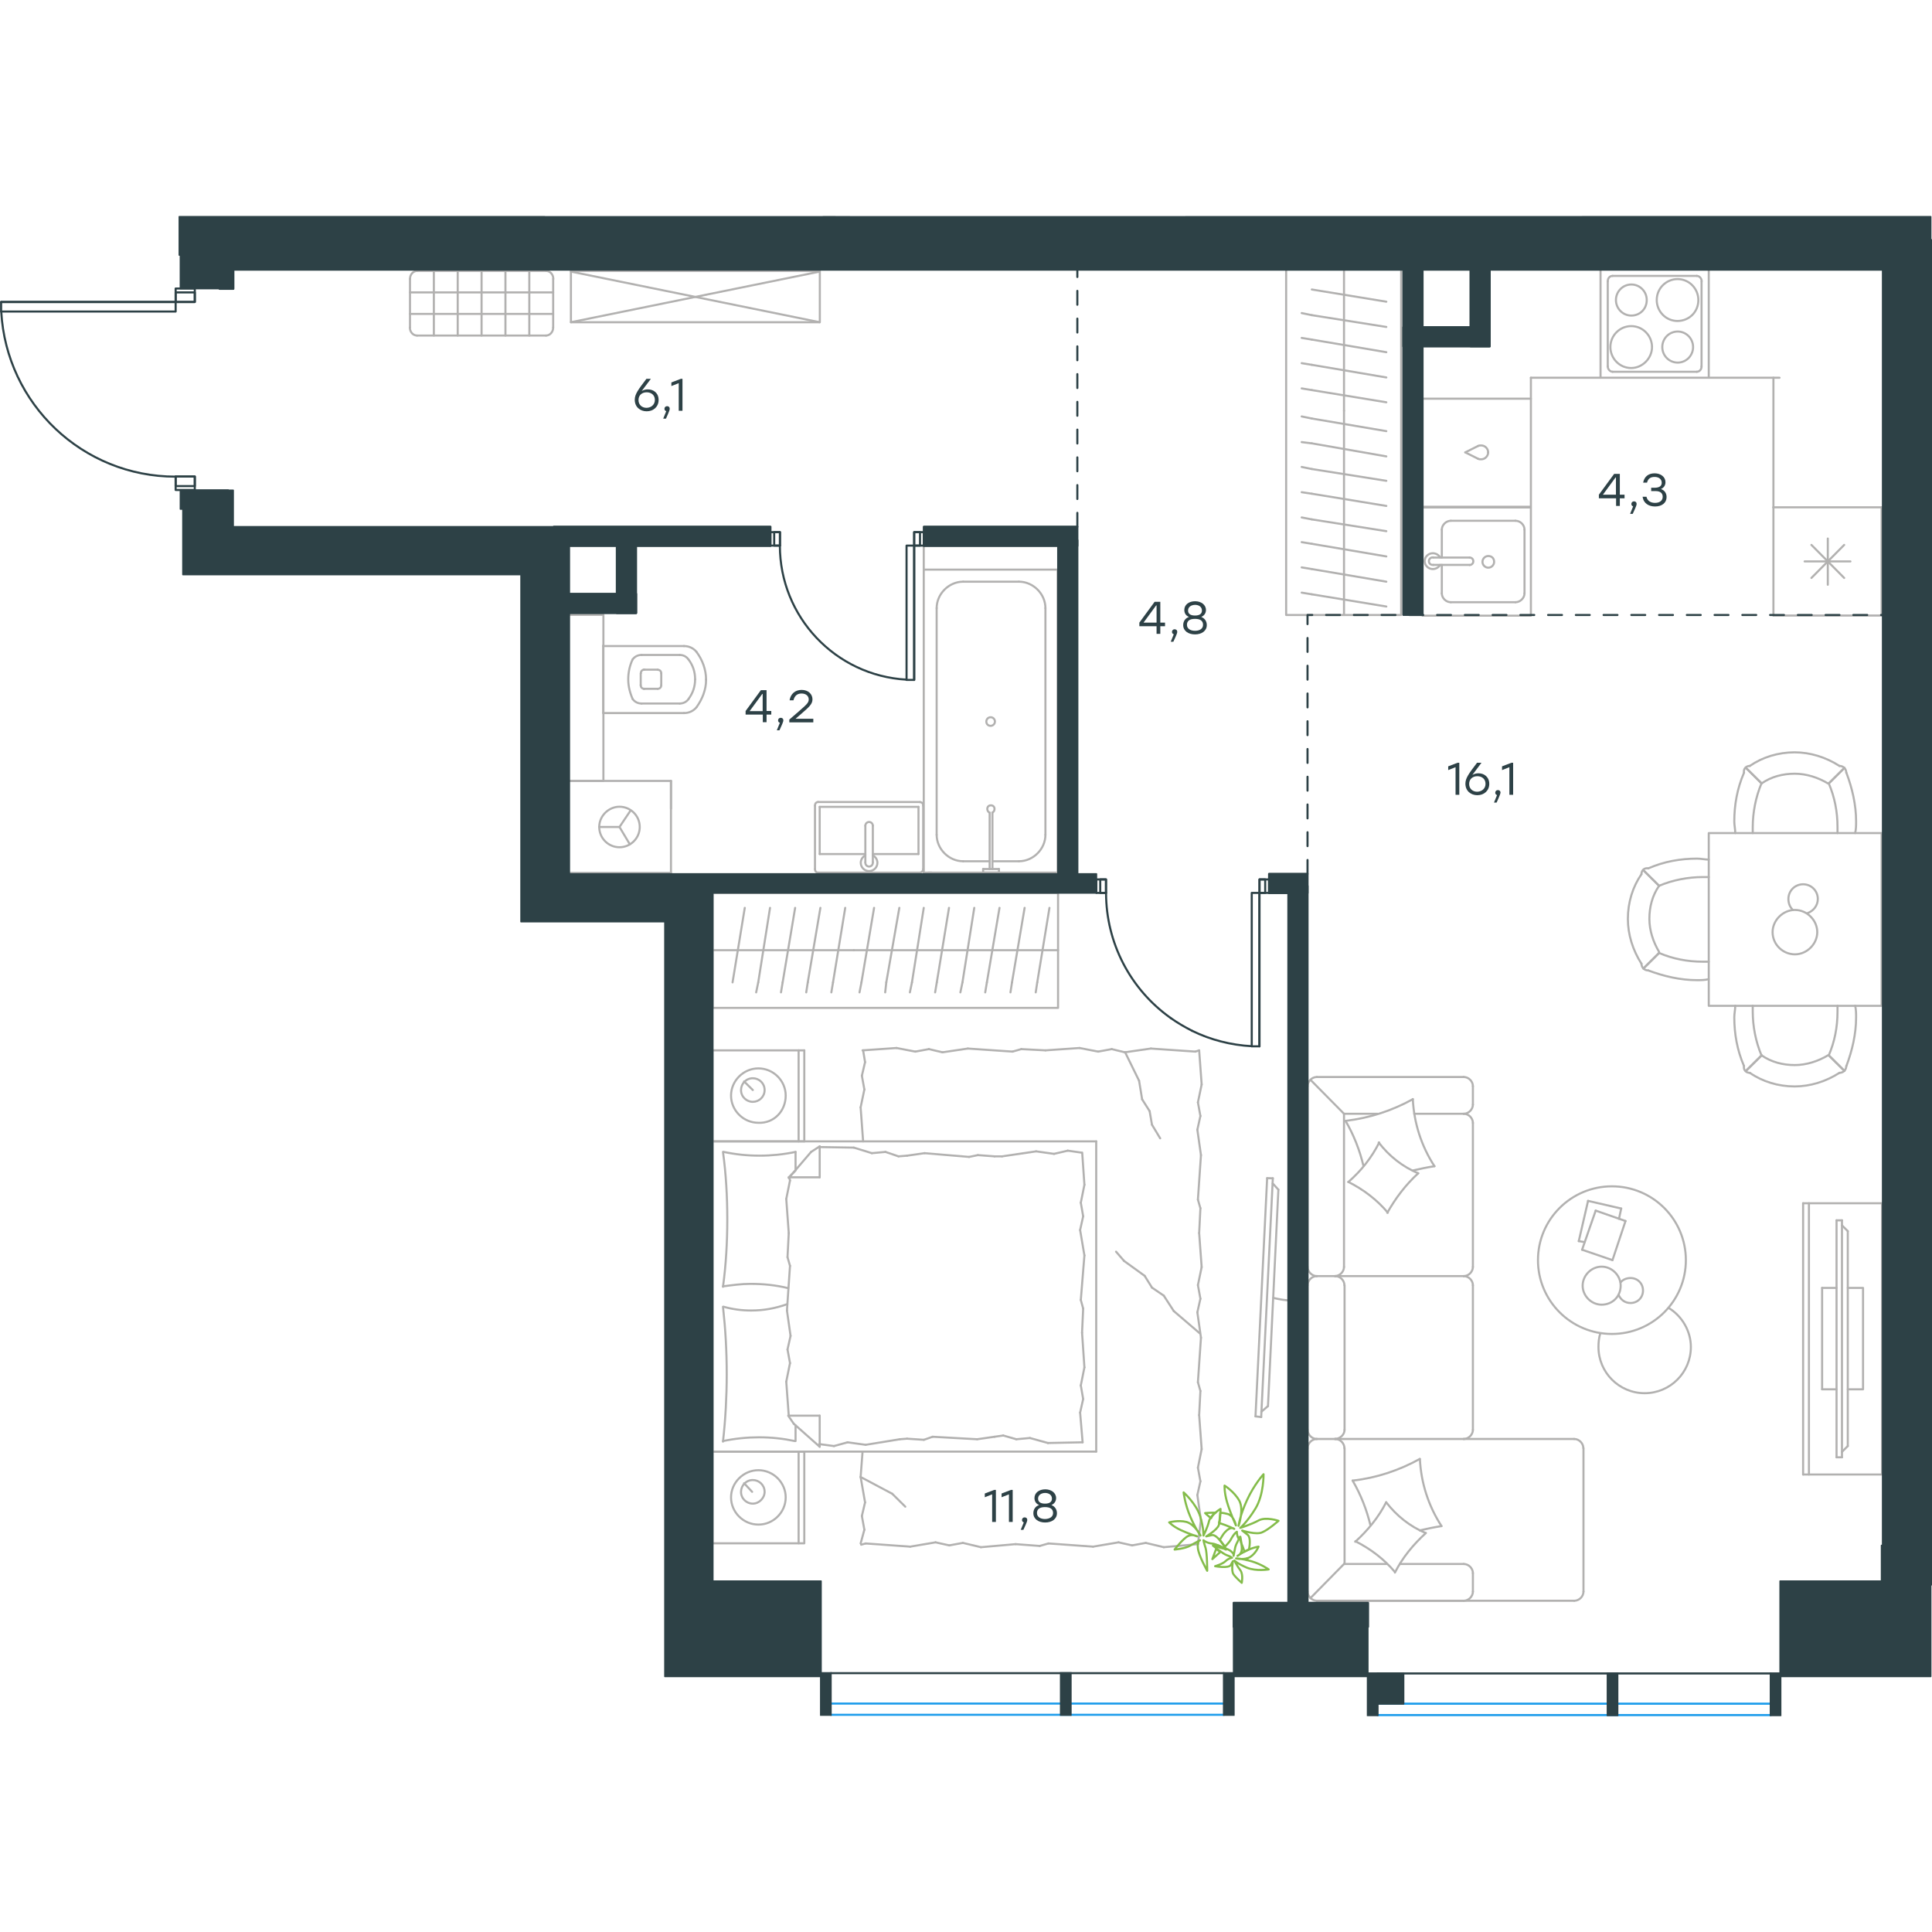 <?xml version="1.0" encoding="utf-8"?>
<!-- Generator: Adobe Illustrator 26.5.0, SVG Export Plug-In . SVG Version: 6.00 Build 0)  -->
<svg version="1.1" id="Слой_1" xmlns="http://www.w3.org/2000/svg" xmlns:xlink="http://www.w3.org/1999/xlink" x="0px" y="0px"
	 viewBox="0 0 1392.5 1081.2" style="enable-background:new 0 0 1392.5 1081.2;" xml:space="preserve" width="200" height="200">
<style type="text/css">
	.st0{fill:none;stroke:#B2B1B0;stroke-width:1.5;stroke-linecap:round;stroke-linejoin:round;stroke-miterlimit:22.926;}
	.st1{fill:none;stroke:#2D4146;stroke-width:1.5;stroke-linecap:round;stroke-linejoin:round;stroke-miterlimit:10;}
	.st2{fill:none;stroke:#1D9CEB;stroke-width:1.5;stroke-linecap:round;stroke-linejoin:round;stroke-miterlimit:22.926;}
	.st3{fill:none;stroke:#2D4146;stroke-width:1.5;stroke-linecap:round;stroke-linejoin:round;stroke-miterlimit:22.926;}
	.st4{fill:none;stroke:#2D4146;stroke-width:1.5;stroke-miterlimit:22.926;}
	
		.st5{fill:none;stroke:#2D4146;stroke-width:1.5;stroke-linecap:round;stroke-linejoin:round;stroke-miterlimit:22.926;stroke-dasharray:10,10,0,0,0,0;}
	.st6{fill:#2D4146;}
	.st7{fill:#2D4146;stroke:#2D4146;stroke-linecap:round;stroke-linejoin:round;stroke-miterlimit:10;}
	.st8{fill:none;stroke:#84BC4A;stroke-width:1.5;stroke-linecap:round;stroke-linejoin:round;stroke-miterlimit:22.926;}
</style>
<g>
	<line class="st0" x1="513.5" y1="667" x2="513.5" y2="601.4"/>
	<line class="st0" x1="579.7" y1="601.4" x2="579.7" y2="667"/>
	<line class="st0" x1="579.7" y1="667" x2="513.5" y2="667"/>
	<line class="st0" x1="513.5" y1="601.4" x2="579.7" y2="601.4"/>
	<line class="st0" x1="542.6" y1="630" x2="536.3" y2="623.8"/>
	<line class="st0" x1="575.6" y1="601.4" x2="575.6" y2="667"/>
	<path class="st0" d="M566.3,634c0-10.7-8.9-19.6-19.7-19.6c-10.7,0-19.7,8.9-19.7,19.6c0,10.7,8.9,19.6,19.7,19.6
		C557.8,654.1,566.3,645.2,566.3,634z"/>
	<path class="st0" d="M551.1,630c0-4.9-4-8.5-8.5-8.5c-4.9,0-8.5,4-8.5,8.5c0,4.9,4,8.5,8.5,8.5C547.1,638.5,551.1,634.9,551.1,630z
		"/>
	<line class="st0" x1="513.5" y1="890.6" x2="513.5" y2="667"/>
	<line class="st0" x1="573.4" y1="871.7" x2="573.4" y2="883"/>
	<line class="st0" x1="568.5" y1="692.9" x2="590.8" y2="692.9"/>
	<line class="st0" x1="573.4" y1="688" x2="568.5" y2="692.9"/>
	<line class="st0" x1="790.1" y1="890.6" x2="513.5" y2="890.6"/>
	<line class="st0" x1="590.8" y1="670.6" x2="590.8" y2="692.9"/>
	<line class="st0" x1="513.5" y1="667" x2="790.1" y2="667"/>
	<line class="st0" x1="590.8" y1="887.1" x2="572.1" y2="870.5"/>
	<line class="st0" x1="572.1" y1="870.5" x2="568.1" y2="864.7"/>
	<line class="st0" x1="573.4" y1="674.6" x2="573.4" y2="687.6"/>
	<line class="st0" x1="568.5" y1="864.7" x2="590.8" y2="864.7"/>
	<line class="st0" x1="568.5" y1="693.4" x2="584.6" y2="674.6"/>
	<line class="st0" x1="584.6" y1="674.6" x2="590.8" y2="670.6"/>
	<line class="st0" x1="590.8" y1="887.1" x2="590.8" y2="864.7"/>
	<line class="st0" x1="780.7" y1="787.5" x2="779.9" y2="804.9"/>
	<line class="st0" x1="778.5" y1="730.9" x2="781.6" y2="749.2"/>
	<line class="st0" x1="779" y1="711.2" x2="780.7" y2="721"/>
	<line class="st0" x1="780.7" y1="721" x2="778.5" y2="730.9"/>
	<line class="st0" x1="779" y1="781.3" x2="780.7" y2="787.5"/>
	<line class="st0" x1="781.6" y1="749.2" x2="779" y2="781.3"/>
	<line class="st0" x1="780" y1="675.1" x2="781.6" y2="698.3"/>
	<line class="st0" x1="781.6" y1="698.3" x2="779" y2="711.2"/>
	<line class="st0" x1="778.5" y1="862.5" x2="780.3" y2="883.9"/>
	<line class="st0" x1="779" y1="842.9" x2="780.7" y2="852.7"/>
	<line class="st0" x1="780.7" y1="852.7" x2="778.5" y2="862.5"/>
	<line class="st0" x1="779.9" y1="804.9" x2="781.6" y2="829.9"/>
	<line class="st0" x1="781.6" y1="829.9" x2="779" y2="842.9"/>
	<line class="st0" x1="790.1" y1="890.6" x2="790.1" y2="667"/>
	<path class="st0" d="M521.1,786.2c1.8,16.1,2.7,32.1,2.7,48.6c0,16.1-0.9,32.6-2.7,48.6"/>
	<path class="st0" d="M567.5,784.3c-8.9,3.1-16.9,4.6-26.2,4.6c-6.7,0-13.4-0.9-19.7-2.7"/>
	<path class="st0" d="M521.1,883c8.5-1.8,17.4-2.7,25.9-2.7c8.9,0,17.4,0.9,25.9,2.7"/>
	<path class="st0" d="M521.1,771.5c6.7-0.9,13.4-1.8,19.7-1.8c9.4,0,18.3,0.9,27.3,3.1"/>
	<line class="st0" x1="647.6" y1="677.8" x2="653.8" y2="677.3"/>
	<line class="st0" x1="628.4" y1="675.5" x2="638.2" y2="674.6"/>
	<line class="st0" x1="638.2" y1="674.6" x2="647.6" y2="677.8"/>
	<line class="st0" x1="590.8" y1="671.1" x2="615.4" y2="671.5"/>
	<line class="st0" x1="615.4" y1="671.5" x2="628.4" y2="675.5"/>
	<line class="st0" x1="704.8" y1="676.9" x2="716.8" y2="677.8"/>
	<line class="st0" x1="653.8" y1="677.3" x2="666.4" y2="675.5"/>
	<line class="st0" x1="698.5" y1="678.2" x2="704.8" y2="676.9"/>
	<line class="st0" x1="666.4" y1="675.5" x2="698.5" y2="678.2"/>
	<line class="st0" x1="716.8" y1="677.8" x2="722.2" y2="677.8"/>
	<line class="st0" x1="759.7" y1="676" x2="769.6" y2="673.7"/>
	<line class="st0" x1="769.6" y1="673.7" x2="779.4" y2="675.1"/>
	<line class="st0" x1="722.2" y1="677.8" x2="746.8" y2="674.2"/>
	<line class="st0" x1="746.8" y1="674.2" x2="759.7" y2="676"/>
	<line class="st0" x1="723.1" y1="879" x2="716.8" y2="879.9"/>
	<line class="st0" x1="742.3" y1="880.8" x2="732.5" y2="881.7"/>
	<line class="st0" x1="732.5" y1="881.7" x2="723.1" y2="879"/>
	<line class="st0" x1="780.3" y1="883.9" x2="755.3" y2="884.4"/>
	<line class="st0" x1="755.3" y1="884.4" x2="742.3" y2="880.8"/>
	<line class="st0" x1="665.9" y1="882.1" x2="653.8" y2="881.3"/>
	<line class="st0" x1="716.8" y1="879.9" x2="704.3" y2="881.7"/>
	<line class="st0" x1="672.2" y1="879.9" x2="665.9" y2="882.1"/>
	<line class="st0" x1="704.3" y1="881.7" x2="672.2" y2="879.9"/>
	<line class="st0" x1="653.8" y1="881.3" x2="648.5" y2="881.7"/>
	<line class="st0" x1="591.3" y1="885.3" x2="590.4" y2="885.3"/>
	<line class="st0" x1="610.9" y1="883.9" x2="601.1" y2="886.6"/>
	<line class="st0" x1="601.1" y1="886.6" x2="591.3" y2="885.3"/>
	<line class="st0" x1="648.5" y1="881.7" x2="623.9" y2="885.7"/>
	<line class="st0" x1="623.9" y1="885.7" x2="610.9" y2="883.9"/>
	<path class="st0" d="M521.1,674.6c2.2,16.1,3.1,32.1,3.1,48.6c0,16.1-0.9,32.6-3.1,48.6"/>
	<path class="st0" d="M573.4,674.6c-8.5,1.8-17.4,2.7-25.9,2.7c-8.9,0-17.4-0.9-25.9-2.7"/>
	<line class="st0" x1="567.6" y1="750.5" x2="568.5" y2="733.1"/>
	<line class="st0" x1="569.8" y1="807.2" x2="567.2" y2="788.9"/>
	<line class="st0" x1="569.4" y1="826.8" x2="567.6" y2="817"/>
	<line class="st0" x1="567.6" y1="817" x2="569.8" y2="807.2"/>
	<line class="st0" x1="569.4" y1="756.7" x2="567.6" y2="750.5"/>
	<line class="st0" x1="567.2" y1="788.9" x2="569.4" y2="756.7"/>
	<line class="st0" x1="568.5" y1="864.7" x2="566.7" y2="840.2"/>
	<line class="st0" x1="566.7" y1="840.2" x2="569.4" y2="826.8"/>
	<line class="st0" x1="569.4" y1="695.2" x2="568.9" y2="692.9"/>
	<line class="st0" x1="568.5" y1="733.1" x2="566.7" y2="708.5"/>
	<line class="st0" x1="566.7" y1="708.5" x2="569.4" y2="695.2"/>
	<line class="st0" x1="513.5" y1="956.7" x2="513.5" y2="890.6"/>
	<line class="st0" x1="579.7" y1="890.6" x2="579.7" y2="956.7"/>
	<line class="st0" x1="579.2" y1="956.7" x2="513.5" y2="956.7"/>
	<line class="st0" x1="513.5" y1="890.6" x2="579.2" y2="890.6"/>
	<line class="st0" x1="542.1" y1="919.6" x2="536.3" y2="913.4"/>
	<line class="st0" x1="575.6" y1="890.6" x2="575.6" y2="956.7"/>
	<line class="st0" x1="623.5" y1="609.9" x2="622.1" y2="601.4"/>
	<line class="st0" x1="623" y1="629.6" x2="621.2" y2="619.7"/>
	<line class="st0" x1="621.2" y1="619.7" x2="623.5" y2="609.9"/>
	<line class="st0" x1="622.1" y1="667" x2="620.3" y2="642.5"/>
	<line class="st0" x1="620.3" y1="642.5" x2="623" y2="629.6"/>
	<line class="st0" x1="736.1" y1="600.5" x2="753.5" y2="601.4"/>
	<line class="st0" x1="679.3" y1="602.8" x2="697.6" y2="600.1"/>
	<line class="st0" x1="659.7" y1="602.3" x2="669.5" y2="600.5"/>
	<line class="st0" x1="669.5" y1="600.5" x2="679.3" y2="602.8"/>
	<line class="st0" x1="729.8" y1="602.3" x2="736.1" y2="600.5"/>
	<line class="st0" x1="697.6" y1="600.1" x2="729.8" y2="602.3"/>
	<line class="st0" x1="621.7" y1="601.4" x2="646.2" y2="599.7"/>
	<line class="st0" x1="646.2" y1="599.7" x2="659.7" y2="602.3"/>
	<line class="st0" x1="810.7" y1="602.8" x2="829.5" y2="600.1"/>
	<line class="st0" x1="791.5" y1="602.3" x2="801.3" y2="600.5"/>
	<line class="st0" x1="801.3" y1="600.5" x2="810.7" y2="602.8"/>
	<line class="st0" x1="861.6" y1="602.3" x2="864.3" y2="601.4"/>
	<line class="st0" x1="829.5" y1="600.1" x2="861.6" y2="602.3"/>
	<line class="st0" x1="753.5" y1="601.4" x2="778.1" y2="599.7"/>
	<line class="st0" x1="778.1" y1="599.7" x2="791.5" y2="602.3"/>
	<line class="st0" x1="865.2" y1="715.2" x2="864.3" y2="733.1"/>
	<line class="st0" x1="863" y1="658.6" x2="865.6" y2="676.9"/>
	<line class="st0" x1="863.4" y1="638.9" x2="865.2" y2="648.7"/>
	<line class="st0" x1="865.2" y1="648.7" x2="863" y2="658.6"/>
	<line class="st0" x1="863.4" y1="709" x2="865.2" y2="715.2"/>
	<line class="st0" x1="865.6" y1="676.9" x2="863.4" y2="709"/>
	<line class="st0" x1="864.3" y1="601.4" x2="866.1" y2="626"/>
	<line class="st0" x1="866.1" y1="626" x2="863.4" y2="638.9"/>
	<line class="st0" x1="865.2" y1="846.9" x2="864.3" y2="864.3"/>
	<line class="st0" x1="863" y1="790.2" x2="865.6" y2="808.5"/>
	<line class="st0" x1="863.4" y1="770.6" x2="865.2" y2="780.4"/>
	<line class="st0" x1="865.2" y1="780.4" x2="863" y2="790.2"/>
	<line class="st0" x1="863.4" y1="840.6" x2="865.2" y2="846.9"/>
	<line class="st0" x1="865.6" y1="808.5" x2="863.4" y2="840.6"/>
	<line class="st0" x1="864.3" y1="733.1" x2="866.1" y2="757.6"/>
	<line class="st0" x1="866.1" y1="757.6" x2="863.4" y2="770.6"/>
	<line class="st0" x1="865.6" y1="939.6" x2="863.4" y2="957.3"/>
	<line class="st0" x1="863" y1="921.9" x2="865.6" y2="940.2"/>
	<line class="st0" x1="863.4" y1="902.2" x2="865.2" y2="912"/>
	<line class="st0" x1="865.2" y1="912" x2="863" y2="921.9"/>
	<line class="st0" x1="864.3" y1="864.3" x2="866.1" y2="888.8"/>
	<line class="st0" x1="866.1" y1="888.8" x2="863.4" y2="902.2"/>
	<line class="st0" x1="749.4" y1="958.6" x2="732" y2="957.3"/>
	<line class="st0" x1="806.2" y1="956" x2="787.8" y2="959.1"/>
	<line class="st0" x1="825.8" y1="956.4" x2="816" y2="958.2"/>
	<line class="st0" x1="816" y1="958.2" x2="806.2" y2="956"/>
	<line class="st0" x1="755.7" y1="956.8" x2="749.4" y2="958.6"/>
	<line class="st0" x1="787.8" y1="959.1" x2="755.7" y2="956.8"/>
	<line class="st0" x1="863.4" y1="957.3" x2="838.8" y2="959.5"/>
	<line class="st0" x1="838.8" y1="959.5" x2="825.8" y2="956.4"/>
	<line class="st0" x1="674.3" y1="956" x2="656" y2="959.1"/>
	<line class="st0" x1="694" y1="956.4" x2="684.2" y2="958.2"/>
	<line class="st0" x1="684.2" y1="958.2" x2="674.3" y2="956"/>
	<line class="st0" x1="623.9" y1="956.8" x2="620.7" y2="957.7"/>
	<line class="st0" x1="656" y1="959.1" x2="623.9" y2="956.8"/>
	<line class="st0" x1="732" y1="957.3" x2="707" y2="959.5"/>
	<line class="st0" x1="707" y1="959.5" x2="694" y2="956.4"/>
	<line class="st0" x1="623.5" y1="927.2" x2="620.3" y2="908.9"/>
	<line class="st0" x1="623" y1="946.9" x2="621.2" y2="937"/>
	<line class="st0" x1="621.2" y1="937" x2="623.5" y2="927.2"/>
	<line class="st0" x1="620.3" y1="908.9" x2="621.7" y2="890.6"/>
	<line class="st0" x1="620.3" y1="956.8" x2="623" y2="946.9"/>
	<line class="st0" x1="825" y1="763.9" x2="810.2" y2="753.2"/>
	<line class="st0" x1="838.8" y1="778.2" x2="830.3" y2="772.4"/>
	<line class="st0" x1="830.3" y1="772.4" x2="825" y2="763.9"/>
	<line class="st0" x1="810.2" y1="753.2" x2="804.4" y2="746.5"/>
	<line class="st0" x1="864.8" y1="805.4" x2="846" y2="789.3"/>
	<line class="st0" x1="846" y1="789.3" x2="838.8" y2="778.2"/>
	<line class="st0" x1="620.3" y1="908.9" x2="643.1" y2="921"/>
	<line class="st0" x1="643.1" y1="921" x2="652.5" y2="930.3"/>
	<line class="st0" x1="830.3" y1="655" x2="836.2" y2="664.8"/>
	<line class="st0" x1="823.2" y1="636.7" x2="828.6" y2="645.2"/>
	<line class="st0" x1="828.6" y1="645.2" x2="830.3" y2="655"/>
	<line class="st0" x1="810.9" y1="602.7" x2="821" y2="623.3"/>
	<line class="st0" x1="821" y1="623.3" x2="823.2" y2="636.7"/>
	<path class="st0" d="M566.3,923.6c0-10.7-8.9-19.6-19.7-19.6c-10.7,0-19.7,8.9-19.7,19.6c0,10.7,8.9,19.6,19.7,19.6
		C557.3,943.3,566.3,934.4,566.3,923.6z"/>
	<path class="st0" d="M551.1,919.6c0-4.9-4-8.5-8.5-8.5c-4.9,0-8.5,4-8.5,8.5c0,4.9,4,8.5,8.5,8.5
		C547.1,928.1,551.1,924.1,551.1,919.6z"/>
</g>
<g>
	<path class="st0" d="M917.7,779.8c4.6,1.1,9.1,1.9,13.6,1.9"/>
	<line class="st0" x1="909" y1="865.7" x2="917.4" y2="693.6"/>
	<line class="st0" x1="913.3" y1="693.5" x2="904.9" y2="865.2"/>
	<line class="st0" x1="904.9" y1="865.2" x2="909" y2="865.7"/>
	<line class="st0" x1="921.4" y1="701.8" x2="913.9" y2="857.8"/>
	<line class="st0" x1="917.3" y1="697.3" x2="921.4" y2="701.8"/>
	<line class="st0" x1="913.9" y1="857.8" x2="909.1" y2="861.9"/>
	<line class="st0" x1="913.3" y1="693.5" x2="917.4" y2="693.6"/>
</g>
<g>
	<line class="st0" x1="513.6" y1="529.2" x2="615.4" y2="529.2"/>
	<line class="st0" x1="599.2" y1="559.6" x2="600.4" y2="552.4"/>
	<line class="st0" x1="600.4" y1="552.4" x2="609.2" y2="498.7"/>
	<line class="st0" x1="581.1" y1="559.6" x2="582.2" y2="552.4"/>
	<line class="st0" x1="582.2" y1="552.4" x2="591.3" y2="498.7"/>
	<line class="st0" x1="562.9" y1="559.6" x2="564.1" y2="552.4"/>
	<line class="st0" x1="564.1" y1="552.4" x2="573.1" y2="498.7"/>
	<line class="st0" x1="545" y1="559.6" x2="546.5" y2="552.4"/>
	<line class="st0" x1="546.5" y1="552.4" x2="555" y2="498.7"/>
	<line class="st0" x1="528" y1="552.4" x2="536.8" y2="498.7"/>
	<rect x="513.6" y="487.9" class="st0" width="249" height="82.9"/>
	<line class="st0" x1="615.4" y1="529.2" x2="762.6" y2="529.2"/>
	<line class="st0" x1="746.5" y1="559.6" x2="747.6" y2="552.4"/>
	<line class="st0" x1="747.6" y1="552.4" x2="756.4" y2="498.7"/>
	<line class="st0" x1="728.3" y1="559.6" x2="729.4" y2="552.4"/>
	<line class="st0" x1="729.4" y1="552.4" x2="738.5" y2="498.7"/>
	<line class="st0" x1="710.1" y1="559.6" x2="711.3" y2="552.4"/>
	<line class="st0" x1="711.3" y1="552.4" x2="720.4" y2="498.7"/>
	<line class="st0" x1="692.2" y1="559.6" x2="693.7" y2="552.4"/>
	<line class="st0" x1="693.7" y1="552.4" x2="702.2" y2="498.7"/>
	<line class="st0" x1="674" y1="559.6" x2="675.2" y2="552.4"/>
	<line class="st0" x1="675.2" y1="552.4" x2="684" y2="498.7"/>
	<line class="st0" x1="655.8" y1="559.6" x2="657.3" y2="552.4"/>
	<line class="st0" x1="657.3" y1="552.4" x2="665.8" y2="498.7"/>
	<line class="st0" x1="638" y1="559.6" x2="638.8" y2="552.4"/>
	<line class="st0" x1="638.8" y1="552.4" x2="648.2" y2="498.7"/>
	<line class="st0" x1="620.9" y1="552.4" x2="630" y2="498.7"/>
	<line class="st0" x1="619.5" y1="559.6" x2="620.9" y2="552.4"/>
</g>
<g>
	<line class="st0" x1="949.1" y1="620.6" x2="1055" y2="620.6"/>
	<line class="st0" x1="1061.6" y1="770.7" x2="1061.6" y2="874.9"/>
	<line class="st0" x1="1055" y1="881.5" x2="1134.6" y2="881.5"/>
	<line class="st0" x1="1141.3" y1="888.1" x2="1141.3" y2="991.5"/>
	<line class="st0" x1="1134.6" y1="998.1" x2="949.1" y2="998.1"/>
	<line class="st0" x1="942.5" y1="991.5" x2="942.5" y2="888.1"/>
	<line class="st0" x1="1061.6" y1="627.2" x2="1061.6" y2="640.5"/>
	<line class="st0" x1="1055" y1="647.1" x2="1019.3" y2="647.1"/>
	<line class="st0" x1="968.7" y1="647.1" x2="968.7" y2="757.5"/>
	<line class="st0" x1="968.7" y1="971.6" x2="999.5" y2="971.6"/>
	<line class="st0" x1="1061.6" y1="978.2" x2="1061.6" y2="991.5"/>
	<line class="st0" x1="1055" y1="998.1" x2="949.1" y2="998.1"/>
	<line class="st0" x1="944.7" y1="622.8" x2="968.7" y2="647.1"/>
	<line class="st0" x1="968.7" y1="971.6" x2="944.5" y2="996.2"/>
	<line class="st0" x1="962.4" y1="764.1" x2="949.1" y2="764.1"/>
	<line class="st0" x1="1055" y1="881.5" x2="962.4" y2="881.5"/>
	<line class="st0" x1="1055" y1="764.1" x2="962.4" y2="764.1"/>
	<line class="st0" x1="962.4" y1="881.5" x2="949.1" y2="881.5"/>
	<line class="st0" x1="1061.6" y1="653.7" x2="1061.6" y2="757.5"/>
	<line class="st0" x1="942.5" y1="757.5" x2="942.5" y2="627.2"/>
	<line class="st0" x1="969.1" y1="770.7" x2="969.1" y2="874.9"/>
	<line class="st0" x1="942.5" y1="874.9" x2="942.5" y2="770.7"/>
	<line class="st0" x1="969.1" y1="888.1" x2="969.1" y2="971.6"/>
	<line class="st0" x1="1008.9" y1="971.6" x2="1055" y2="971.6"/>
	<line class="st0" x1="992.9" y1="647.1" x2="968.7" y2="647.1"/>
	<path class="st0" d="M942.5,627.2c0-3.5,3.1-6.6,6.6-6.6"/>
	<path class="st0" d="M949.1,998.1c-3.5,0-6.6-3.1-6.6-6.6"/>
	<path class="st0" d="M1141.3,991.5c0,3.5-3.1,6.6-6.6,6.6"/>
	<path class="st0" d="M1055,620.6c3.5,0,6.6,3.1,6.6,6.6"/>
	<path class="st0" d="M1061.6,640.5c0,3.5-3.1,6.6-6.6,6.6"/>
	<path class="st0" d="M1055,647.1c3.5,0,6.6,3.1,6.6,6.6"/>
	<path class="st0" d="M1061.6,874.9c0,3.5-3.1,6.6-6.6,6.6"/>
	<path class="st0" d="M1055,764.1c3.5,0,6.6,3.1,6.6,6.6"/>
	<path class="st0" d="M1061.6,757.5c0,3.5-3.1,6.6-6.6,6.6"/>
	<path class="st0" d="M1055,971.6c3.5,0,6.6,3.1,6.6,6.6"/>
	<path class="st0" d="M1061.6,991.5c0,3.5-3.1,6.6-6.6,6.6"/>
	<path class="st0" d="M968.7,757.5c0,3.5-3.1,6.6-6.6,6.6"/>
	<path class="st0" d="M949.1,764.1c-3.5,0-6.6-3.1-6.6-6.6"/>
	<path class="st0" d="M962.4,764.1c3.5,0,6.6,3.1,6.6,6.6"/>
	<path class="st0" d="M942.5,770.7c0-3.5,3.1-6.6,6.6-6.6"/>
	<path class="st0" d="M969.1,874.9c0,3.5-3.3,6.6-7,6.6"/>
	<path class="st0" d="M949.1,881.5c-3.5,0-6.6-3.1-6.6-6.6"/>
	<path class="st0" d="M962.4,881.5c3.5,0,6.6,3.1,6.6,6.6"/>
	<path class="st0" d="M942.5,888.1c0-3.5,3.1-6.6,6.6-6.6"/>
	<path class="st0" d="M1023.3,947.4c5.1-1.2,10.5-2.3,15.6-3.1"/>
	<path class="st0" d="M1039,944.3c-9.4-14.4-14.8-31.2-15.6-48.4"/>
	<path class="st0" d="M1023.3,895.9c-14.8,8.2-31.2,13.7-48.4,15.6"/>
	<path class="st0" d="M974.9,911.5c5.9,10.1,10.2,21.1,12.9,32.4"/>
	<path class="st0" d="M1005.4,977.8c5.5-10.9,13.3-20.3,22.3-28.5"/>
	<path class="st0" d="M1027.6,949.3c-11.3-4.7-21.1-12.5-28.5-22.2"/>
	<path class="st0" d="M999.1,927.1c-5.5,10.9-13.3,20.3-22.3,28.5"/>
	<path class="st0" d="M976.9,955.2c10.9,5.5,20.7,12.9,28.5,22.2"/>
	<path class="st0" d="M999.9,718.5c5.9-10.5,13.3-20.3,22.3-28.5"/>
	<path class="st0" d="M1022.2,690c-11.3-4.7-21.1-12.5-28.5-22.2"/>
	<path class="st0" d="M994.1,667.8c-5.5,10.9-12.9,20.3-22.3,28.5"/>
	<path class="st0" d="M971.8,696.2c10.9,5.5,20.7,12.9,28.5,22.2"/>
	<path class="st0" d="M1018.3,688c5.1-1.2,10.5-2.3,15.6-3.1"/>
	<path class="st0" d="M1033.9,684.9c-9.4-14.4-14.8-31.2-15.6-48.4"/>
	<path class="st0" d="M1018.3,636.6c-14.8,8.2-31.2,13.6-48.4,15.6"/>
	<path class="st0" d="M969.8,652.2c5.9,10.1,10.2,21.1,12.9,32.4"/>
	<path class="st0" d="M1134.6,881.5c3.5,0,6.6,3.1,6.6,6.6"/>
</g>
<g>
	<line class="st0" x1="1144.6" y1="709.9" x2="1168.5" y2="715.4"/>
	<line class="st0" x1="1168.5" y1="715.4" x2="1166.9" y2="722.8"/>
	<line class="st0" x1="1142.2" y1="739.6" x2="1137.9" y2="738.9"/>
	<line class="st0" x1="1137.9" y1="738.9" x2="1144.6" y2="709.9"/>
	<line class="st0" x1="1150.1" y1="716.9" x2="1171.6" y2="724.4"/>
	<line class="st0" x1="1171.6" y1="724.4" x2="1162.2" y2="752.6"/>
	<line class="st0" x1="1162.2" y1="752.6" x2="1140.3" y2="745.1"/>
	<line class="st0" x1="1140.3" y1="745.1" x2="1150.1" y2="716.9"/>
	<ellipse class="st0" cx="1161.8" cy="752.6" rx="53.3" ry="53.2"/>
	<path class="st0" d="M1168.1,771c0-7.4-6.3-13.7-13.7-13.7c-7.4,0-13.7,6.3-13.7,13.7c0,7.4,6.3,13.7,13.7,13.7
		C1162.2,784.7,1168.1,778.8,1168.1,771z"/>
	<path class="st0" d="M1168.1,768.6c1.6-2,4.3-3.1,7.1-3.1c5.1,0,9,3.9,9,9c0,5.1-3.9,9-9,9c-3.9,0-7.1-2.3-8.6-5.9"/>
	<path class="st0" d="M1202.6,787c9.8,5.9,16.1,16.8,16.1,28.2c0,18.4-14.9,33.3-33.3,33.3c-18.4,0-33.3-14.9-33.3-33.3
		c0-3.3,0.3-6.5,1.3-9.8"/>
</g>
<g>
	<g>
		<line class="st0" x1="1303.8" y1="711.6" x2="1303.8" y2="907.1"/>
		<polyline class="st0" points="1299.6,907.1 1356.5,907.1 1356.5,711.6 1299.6,711.6 		"/>
		<line class="st0" x1="1299.6" y1="711.6" x2="1299.6" y2="907.1"/>
	</g>
	<g>
		<polyline class="st0" points="1331.8,845.7 1342.8,845.7 1342.8,772.6 1331.8,772.6 		"/>
		<line class="st0" x1="1323.7" y1="772.6" x2="1313.3" y2="772.6"/>
		<line class="st0" x1="1313.3" y1="772.6" x2="1313.3" y2="845.7"/>
		<line class="st0" x1="1313.3" y1="845.7" x2="1323.7" y2="845.7"/>
		<line class="st0" x1="1323.7" y1="723.9" x2="1327.6" y2="723.9"/>
		<line class="st0" x1="1331.8" y1="886.6" x2="1327.6" y2="890.8"/>
		<line class="st0" x1="1327.6" y1="727.5" x2="1331.8" y2="731.7"/>
		<line class="st0" x1="1327.6" y1="894.7" x2="1327.6" y2="723.9"/>
		<line class="st0" x1="1323.7" y1="723.9" x2="1323.7" y2="894.7"/>
		<line class="st0" x1="1323.7" y1="894.7" x2="1327.6" y2="894.7"/>
		<line class="st0" x1="1331.8" y1="731.7" x2="1331.8" y2="886.6"/>
	</g>
</g>
<g>
	<rect x="1231.6" y="444.8" class="st0" width="124.6" height="124.5"/>
	<path class="st0" d="M1269.7,409c7-4.9,15.4-7,23.9-7c8.4,0,16.9,2.8,23.9,7"/>
	<path class="st0" d="M1250.7,444.8c0-2.8-0.7-5.6-0.7-8.4c0-11.9,2.1-23.8,7-35.1"/>
	<path class="st0" d="M1330.8,401.3c4.2,11.2,7,23.1,7,35.1c0,2.8,0,5.6-0.7,8.4"/>
	<path class="st0" d="M1263.3,444.8c0-1.4,0-2.8,0-4.2c0-10.5,2.1-21.7,6.3-31.6"/>
	<path class="st0" d="M1318.1,409c4.2,9.8,6.3,20.3,6.3,31.6c0,1.4,0,2.8,0,4.2"/>
	<path class="st0" d="M1261.2,396.4c9.1-6.3,20.4-9.8,32.3-9.8c11.2,0,22.5,3.5,32.3,9.8"/>
	<line class="st0" x1="1269.7" y1="409" x2="1258.4" y2="397.8"/>
	<line class="st0" x1="1318.1" y1="409" x2="1329.4" y2="397.8"/>
	<line class="st0" x1="1269.7" y1="409" x2="1258.4" y2="397.8"/>
	<line class="st0" x1="1318.1" y1="409" x2="1329.4" y2="397.8"/>
	<path class="st0" d="M1325.8,396.4c2.8,0,4.9,2.1,4.9,4.9"/>
	<path class="st0" d="M1257,401.3c-0.5-2.8,1.4-4.9,4.2-4.9"/>
	<path class="st0" d="M1269.7,605c7,4.9,15.4,7,23.9,7c8.4,0,16.9-2.8,23.9-7"/>
	<path class="st0" d="M1250.7,569.2c0,2.8-0.7,5.6-0.7,8.4c0,11.9,2.1,23.8,7,35.1"/>
	<path class="st0" d="M1330.8,612.7c4.2-11.2,7-23.1,7-35.1c0-2.8,0-5.6-0.7-8.4"/>
	<path class="st0" d="M1263.3,569.2c0,1.4,0,2.8,0,4.2c0,10.5,2.1,21.7,6.3,31.6"/>
	<path class="st0" d="M1318.1,605c4.2-9.8,6.3-20.3,6.3-31.6c0-1.4,0-2.8,0-4.2"/>
	<path class="st0" d="M1261.2,617.6c9.1,6.3,20.4,9.8,32.3,9.8c11.2,0,22.5-3.5,32.3-9.8"/>
	<line class="st0" x1="1269.7" y1="605" x2="1258.4" y2="616.2"/>
	<line class="st0" x1="1318.1" y1="605" x2="1329.4" y2="616.2"/>
	<line class="st0" x1="1269.7" y1="605" x2="1258.4" y2="616.2"/>
	<line class="st0" x1="1318.1" y1="605" x2="1329.4" y2="616.2"/>
	<path class="st0" d="M1325.8,617.6c2.8,0,4.9-2.1,4.9-4.9"/>
	<path class="st0" d="M1257,612.7c-0.5,2.8,1.4,4.9,4.2,4.9"/>
	<path class="st0" d="M1195.8,482.8c-4.9,7-7,15.4-7,23.8c0,8.4,2.8,16.8,7,23.8"/>
	<path class="st0" d="M1231.6,463.9c-2.8,0-5.6-0.7-8.4-0.7c-11.9,0-23.9,2.1-35.1,7"/>
	<path class="st0" d="M1188,543.8c11.2,4.2,23.2,7,35.1,7c2.8,0,5.6,0,8.4-0.7"/>
	<path class="st0" d="M1231.6,476.5c-1.4,0-2.8,0-4.2,0c-10.5,0-21.8,2.1-31.6,6.3"/>
	<path class="st0" d="M1195.8,531.2c9.8,4.2,20.4,6.3,31.6,6.3c1.4,0,2.8,0,4.2,0"/>
	<path class="st0" d="M1183.1,474.4c-6.3,9.1-9.8,20.3-9.8,32.3c0,11.2,3.5,22.4,9.8,32.3"/>
	<line class="st0" x1="1195.8" y1="482.8" x2="1184.5" y2="471.6"/>
	<line class="st0" x1="1195.8" y1="531.2" x2="1184.5" y2="542.4"/>
	<line class="st0" x1="1195.8" y1="482.8" x2="1184.5" y2="471.6"/>
	<line class="st0" x1="1195.8" y1="531.2" x2="1184.5" y2="542.4"/>
	<path class="st0" d="M1183.1,538.9c0,2.8,2.1,4.9,4.9,4.9"/>
	<path class="st0" d="M1188,470.2c-2.8-0.5-4.9,1.4-4.9,4.2"/>
	<path class="st0" d="M1293.7,532.2c8.6,0,16.1-7.4,16.1-16c0-8.6-7.4-16-16.1-16c-8.6,0-16.1,7.4-16.1,16
		C1277.6,525.2,1285.1,532.2,1293.7,532.2z"/>
	<path class="st0" d="M1292.1,500.1c-2-2-3.1-4.7-3.1-7.8c0-5.9,4.7-10.6,10.6-10.6c5.9,0,10.6,4.7,10.6,10.6
		c0,4.7-3.1,8.6-7.4,10.2"/>
</g>
<g>
	<line class="st0" x1="1356.2" y1="210" x2="1356.2" y2="288"/>
	<line class="st0" x1="1317.4" y1="232.5" x2="1317.4" y2="265.8"/>
	<line class="st0" x1="1305.6" y1="260.9" x2="1329.2" y2="237.1"/>
	<line class="st0" x1="1305.6" y1="237.1" x2="1329.2" y2="260.9"/>
	<line class="st0" x1="1300.7" y1="249" x2="1333.7" y2="249"/>
	<line class="st0" x1="1356.2" y1="288" x2="1278.2" y2="288"/>
	<line class="st0" x1="1278.2" y1="210" x2="1278.2" y2="288"/>
	<line class="st0" x1="1356.2" y1="210" x2="1278.2" y2="210"/>
</g>
<g>
	<rect x="1025.3" y="210.1" class="st0" width="78.1" height="78"/>
	<line class="st0" x1="1059.2" y1="246.2" x2="1033" y2="246.2"/>
	<line class="st0" x1="1039.2" y1="251.5" x2="1039.2" y2="272"/>
	<line class="st0" x1="1098.8" y1="272" x2="1098.8" y2="226.1"/>
	<line class="st0" x1="1039.2" y1="226.1" x2="1039.2" y2="246.2"/>
	<line class="st0" x1="1092.3" y1="219.7" x2="1045.7" y2="219.7"/>
	<line class="st0" x1="1033" y1="251.5" x2="1059.2" y2="251.5"/>
	<line class="st0" x1="1045.7" y1="278.4" x2="1092.3" y2="278.4"/>
	<path class="st0" d="M1059.2,246.2L1059.2,246.2c1.5,0,2.7,1.1,2.7,2.7c0,1.5-1.2,2.7-2.7,2.7"/>
	<path class="st0" d="M1045.7,278.4c-3.5,0-6.5-3-6.5-6.4"/>
	<path class="st0" d="M1038,251.5c-1.2,1.9-3.1,3-5.4,3c-3.1,0-5.8-2.7-5.8-5.7c0-3,2.7-5.7,5.8-5.7c2.3,0,4.2,1.1,5.4,3"/>
	<path class="st0" d="M1092.3,219.7c3.5,0,6.5,3,6.5,6.4"/>
	<path class="st0" d="M1039.2,226.1c0-3.4,3.1-6.4,6.5-6.4"/>
	<path class="st0" d="M1098.8,272c0,3.4-3.1,6.4-6.5,6.4"/>
	<path class="st0" d="M1033,251.5h-0.4c-1.5,0-2.7-1.1-2.7-2.7c0-1.5,1.2-2.7,2.7-2.7h0.4"/>
	<path class="st0" d="M1072.7,245.1c-2.3,0-4.2,1.9-4.2,4.2c0,2.3,1.9,4.2,4.2,4.2c2.3,0,4.2-1.9,4.2-4.2
		C1076.9,246.6,1075,245.1,1072.7,245.1z"/>
</g>
<g>
	<path class="st0" d="M1186.9,60.6c0-6.2-5-11.2-11.1-11.2c-6.1,0-11.1,5-11.1,11.2c0,6.2,5,11.2,11.1,11.2
		C1181.9,71.8,1186.9,67.1,1186.9,60.6z"/>
	<path class="st0" d="M1190.7,94.5c0-8.1-6.5-15.1-15-15.1c-8.1,0-15,6.6-15,15.1c0,8.1,6.5,15.1,15,15.1
		C1183.8,109.6,1190.7,102.6,1190.7,94.5z"/>
	<path class="st0" d="M1220.3,94.5c0-6.2-5-11.2-11.1-11.2c-6.1,0-11.1,5-11.1,11.2c0,6.2,5,11.2,11.1,11.2
		C1215.3,105.7,1220.3,100.7,1220.3,94.5z"/>
	<path class="st0" d="M1224.1,60.6c0-8.1-6.5-15.1-15-15.1c-8.1,0-15,6.6-15,15.1c0,8.1,6.5,15.1,15,15.1
		C1217.6,75.6,1224.1,69.1,1224.1,60.6z"/>
	<line class="st0" x1="1158.8" y1="108.4" x2="1158.8" y2="47.1"/>
	<line class="st0" x1="1223" y1="112.3" x2="1162.3" y2="112.3"/>
	<line class="st0" x1="1226.4" y1="47.1" x2="1226.4" y2="108.4"/>
	<line class="st0" x1="1162.3" y1="43.2" x2="1223" y2="43.2"/>
	<path class="st0" d="M1226.4,108.4L1226.4,108.4c0,2.3-1.5,3.9-3.5,3.9"/>
	<path class="st0" d="M1158.8,47.1L1158.8,47.1c0-2.3,1.5-3.9,3.5-3.9"/>
	<path class="st0" d="M1162.3,112.3L1162.3,112.3c-1.9,0-3.5-1.9-3.5-3.9"/>
	<path class="st0" d="M1223,43.2L1223,43.2c1.9,0,3.5,1.9,3.5,3.9"/>
	<rect x="1153.6" y="38.5" class="st0" width="78" height="78.1"/>
</g>
<g>
	<rect x="1025.3" y="131.7" class="st0" width="78.1" height="77.9"/>
	<line class="st0" x1="1056.1" y1="170.4" x2="1065.3" y2="175"/>
	<line class="st0" x1="1065.3" y1="165.8" x2="1056.1" y2="170.4"/>
	<path class="st0" d="M1065.3,165.8c0.8-0.4,1.5-0.4,2.3-0.4c2.7,0,5,2.3,5,5"/>
	<path class="st0" d="M1065.3,175c0.8,0.4,1.5,0.4,2.3,0.4c2.7,0,5-2.3,5-5"/>
</g>
<line class="st0" x1="1103.4" y1="131.7" x2="1103.4" y2="116.6"/>
<line class="st0" x1="1278.2" y1="210" x2="1278.2" y2="116.6"/>
<line class="st0" x1="1231.6" y1="116.6" x2="1282.6" y2="116.6"/>
<line class="st0" x1="1153.6" y1="116.6" x2="1103.4" y2="116.6"/>
<g>
	<line class="st0" x1="968.7" y1="38.6" x2="968.7" y2="140.4"/>
	<line class="st0" x1="938.2" y1="124.3" x2="945.5" y2="125.5"/>
	<line class="st0" x1="945.5" y1="125.5" x2="999.2" y2="134.3"/>
	<line class="st0" x1="938.2" y1="106.1" x2="945.5" y2="107.3"/>
	<line class="st0" x1="945.5" y1="107.3" x2="999.2" y2="116.4"/>
	<line class="st0" x1="938.2" y1="87.9" x2="945.5" y2="89.1"/>
	<line class="st0" x1="945.5" y1="89.1" x2="999.2" y2="98.2"/>
	<line class="st0" x1="938.2" y1="70" x2="945.5" y2="71.5"/>
	<line class="st0" x1="945.5" y1="71.5" x2="999.2" y2="80"/>
	<line class="st0" x1="945.5" y1="53" x2="999.2" y2="61.8"/>
	<rect x="927" y="38.6" class="st0" width="82.9" height="249"/>
	<line class="st0" x1="968.7" y1="140.4" x2="968.7" y2="287.6"/>
	<line class="st0" x1="938.2" y1="271.5" x2="945.5" y2="272.7"/>
	<line class="st0" x1="945.5" y1="272.7" x2="999.2" y2="281.5"/>
	<line class="st0" x1="938.2" y1="253.3" x2="945.5" y2="254.5"/>
	<line class="st0" x1="945.5" y1="254.5" x2="999.2" y2="263.6"/>
	<line class="st0" x1="938.2" y1="235.1" x2="945.5" y2="236.3"/>
	<line class="st0" x1="945.5" y1="236.3" x2="999.2" y2="245.4"/>
	<line class="st0" x1="938.2" y1="217.3" x2="945.5" y2="218.7"/>
	<line class="st0" x1="945.5" y1="218.7" x2="999.2" y2="227.2"/>
	<line class="st0" x1="938.2" y1="199.1" x2="945.5" y2="200.2"/>
	<line class="st0" x1="945.5" y1="200.2" x2="999.2" y2="209"/>
	<line class="st0" x1="938.2" y1="180.9" x2="945.5" y2="182.4"/>
	<line class="st0" x1="945.5" y1="182.4" x2="999.2" y2="190.9"/>
	<line class="st0" x1="938.2" y1="163" x2="945.5" y2="163.9"/>
	<line class="st0" x1="945.5" y1="163.9" x2="999.2" y2="173.3"/>
	<line class="st0" x1="945.5" y1="146" x2="999.2" y2="155.1"/>
	<line class="st0" x1="938.2" y1="144.5" x2="945.5" y2="146"/>
</g>
<g>
	<line class="st0" x1="434.8" y1="309.5" x2="434.8" y2="358.3"/>
	<g>
		<line class="st0" x1="493" y1="310" x2="434.8" y2="310"/>
		<line class="st0" x1="462.4" y1="351.4" x2="489.9" y2="351.4"/>
		<line class="st0" x1="489.9" y1="316.4" x2="462.4" y2="316.4"/>
		<line class="st0" x1="463.9" y1="340.8" x2="474" y2="340.8"/>
		<line class="st0" x1="474" y1="327" x2="463.9" y2="327"/>
		<line class="st0" x1="461.8" y1="329.7" x2="461.8" y2="338.2"/>
		<line class="st0" x1="434.8" y1="358.3" x2="493" y2="358.3"/>
		<line class="st0" x1="476.6" y1="338.2" x2="476.6" y2="329.7"/>
		<path class="st0" d="M502,354.1c4.2-5.8,6.9-12.7,6.9-19.6c0,0,0,0,0-0.5"/>
		<path class="st0" d="M461.8,338.2c0,1.6,1.1,2.6,2.6,2.6"/>
		<path class="st0" d="M456,348.2c1.6,2.1,3.7,3.2,6.4,3.2"/>
		<path class="st0" d="M474,340.8c1.6,0,2.6-1.1,2.6-2.6"/>
		<path class="st0" d="M496.2,348.2c3.2-4.2,4.8-9,4.8-14.3"/>
		<path class="st0" d="M476.6,329.7c0-1.6-1.1-2.6-2.6-2.6"/>
		<path class="st0" d="M464.5,327c-1.6,0-2.6,1.1-2.6,2.6"/>
		<path class="st0" d="M462.4,316.4c-2.6,0-4.8,1.1-6.4,3.2"/>
		<path class="st0" d="M456,319.6c-2.1,4.2-3.2,9.5-3.2,14.3c0,4.8,1.1,9.5,3.2,14.3"/>
		<path class="st0" d="M496.2,319.6c-1.6-2.1-3.7-3.2-6.4-3.2"/>
		<path class="st0" d="M508.9,334.3L508.9,334.3c0-7.4-2.6-14.3-6.9-20.1"/>
		<path class="st0" d="M493,358.3c3.7,0,6.9-1.6,9-4.2"/>
		<path class="st0" d="M502,314.2c-2.1-2.6-5.3-4.2-9-4.2"/>
		<path class="st0" d="M501,333.9L501,333.9c0-5.3-1.6-10.1-4.8-14.3"/>
		<path class="st0" d="M489.9,351.4c2.6,0,4.8-1.1,6.4-3.2"/>
	</g>
	<rect x="409.3" y="287.5" class="st0" width="25.6" height="119.7"/>
</g>
<g>
	<line class="st0" x1="662" y1="425.9" x2="662" y2="459.9"/>
	<line class="st0" x1="662" y1="459.9" x2="629.1" y2="459.9"/>
	<line class="st0" x1="623.7" y1="459.9" x2="590.8" y2="459.9"/>
	<line class="st0" x1="590.8" y1="425.9" x2="662" y2="425.9"/>
	<line class="st0" x1="590.8" y1="459.9" x2="590.8" y2="425.9"/>
	<line class="st0" x1="589.7" y1="473.3" x2="663.1" y2="473.3"/>
	<line class="st0" x1="587.4" y1="425.1" x2="587.4" y2="470.7"/>
	<line class="st0" x1="663.1" y1="422.4" x2="589.7" y2="422.4"/>
	<line class="st0" x1="665.4" y1="470.7" x2="665.4" y2="425.1"/>
	<path class="st0" d="M665.4,425.1c0-1.6-0.9-2.6-2.3-2.6"/>
	<path class="st0" d="M589.7,422.4c-1.4,0-2.3,1.1-2.3,2.6"/>
	<path class="st0" d="M587.4,470.7c0,1.6,0.9,2.6,2.3,2.6"/>
	<path class="st0" d="M663.1,473.3c0.9,0,2.3-1.1,2.3-2.6"/>
	<line class="st0" x1="623.7" y1="439.5" x2="623.7" y2="465.8"/>
	<line class="st0" x1="629.1" y1="465.8" x2="629.1" y2="439.5"/>
	<path class="st0" d="M623.7,439.5L623.7,439.5c0-1.5,1.2-2.7,2.7-2.7c1.5,0,2.7,1.2,2.7,2.7v0"/>
	<path class="st0" d="M629.1,460.9c2,1,3.3,3.1,3.3,5.3c0,3.3-2.7,6-6,6c-3.3,0-6-2.7-6-6c0-2.2,1.3-4.3,3.3-5.3"/>
	<path class="st0" d="M629.1,465.8c0,0.1,0,0.3,0,0.4c0,1.5-1.2,2.7-2.7,2.7c-1.5,0-2.7-1.2-2.7-2.7c0-0.1,0-0.3,0-0.4"/>
</g>
<g>
	<line class="st0" x1="712.5" y1="465.1" x2="694.2" y2="465.1"/>
	<line class="st0" x1="734.4" y1="465.1" x2="715.3" y2="465.1"/>
	<line class="st0" x1="675.1" y1="446" x2="675.1" y2="282.7"/>
	<line class="st0" x1="694.2" y1="263.6" x2="734.4" y2="263.6"/>
	<line class="st0" x1="762.3" y1="254.9" x2="762.3" y2="473.3"/>
	<line class="st0" x1="665.8" y1="254.9" x2="762.3" y2="254.9"/>
	<line class="st0" x1="753.5" y1="282.7" x2="753.5" y2="446"/>
	<line class="st0" x1="665.8" y1="473.3" x2="665.8" y2="254.9"/>
	<line class="st0" x1="762.3" y1="473.3" x2="665.8" y2="473.3"/>
	<path class="st0" d="M694.2,263.6c-10.3,0-19.1,8.8-19.1,19.1"/>
	<path class="st0" d="M734.4,465.1c10.3,0,19.1-8.8,19.1-19.1"/>
	<path class="st0" d="M753.5,282.7c0-10.3-8.8-19.1-19.1-19.1"/>
	<path class="st0" d="M675.1,446c0,10.3,8.8,19.1,19.1,19.1"/>
	<line class="st0" x1="671.5" y1="473.3" x2="668.9" y2="473.3"/>
	<line class="st0" x1="713.3" y1="470.7" x2="713.3" y2="430"/>
	<line class="st0" x1="715.3" y1="430" x2="715.3" y2="470.7"/>
	<line class="st0" x1="720" y1="473.3" x2="708.6" y2="473.3"/>
	<line class="st0" x1="708.6" y1="473.3" x2="708.6" y2="470.7"/>
	<line class="st0" x1="708.6" y1="470.7" x2="720" y2="470.7"/>
	<line class="st0" x1="720" y1="470.7" x2="720" y2="473.3"/>
	<path class="st0" d="M715.3,430c1-0.5,1.5-1.5,1.5-2.6c0-1.5-1-2.6-2.6-2.6c-1.5,0-2.6,1-2.6,2.6c0,1,0.5,2.1,1.5,2.6"/>
	<path class="st0" d="M714,367.5c1.7,0,3.1-1.4,3.1-3.1s-1.4-3.1-3.1-3.1c-1.7,0-3.1,1.4-3.1,3.1C710.9,366.3,712.3,367.5,714,367.5
		z"/>
</g>
<g>
	<line class="st0" x1="409.4" y1="407.2" x2="409.4" y2="473.5"/>
	<g>
		<line class="st0" x1="483.6" y1="473.5" x2="409.4" y2="473.5"/>
		<line class="st0" x1="483.6" y1="427.1" x2="483.6" y2="407.2"/>
		<line class="st0" x1="483.6" y1="473.5" x2="483.6" y2="407.2"/>
		<line class="st0" x1="446.5" y1="440.4" x2="454.5" y2="428.5"/>
		<line class="st0" x1="446.5" y1="440.4" x2="431.9" y2="440.4"/>
		<line class="st0" x1="446.5" y1="440.4" x2="453.9" y2="452.8"/>
		<path class="st0" d="M431.9,440.4c0,8,6.5,14.6,14.6,14.6c8,0,14.6-6.5,14.6-14.6c0-8-6.5-14.6-14.6-14.6
			C438.8,425.8,431.9,432.3,431.9,440.4z"/>
		<line class="st0" x1="483.6" y1="407.2" x2="409.3" y2="407.2"/>
	</g>
</g>
<line class="st0" x1="665.8" y1="254.9" x2="665.8" y2="237.6"/>
<g>
	<rect x="411.5" y="39.6" class="st0" width="179.4" height="37"/>
	<line class="st0" x1="411.5" y1="76.6" x2="590.8" y2="40.1"/>
	<line class="st0" x1="411.5" y1="40.1" x2="590.8" y2="76.6"/>
</g>
<g>
	<line class="st0" x1="295.5" y1="80.4" x2="295.5" y2="45.4"/>
	<line class="st0" x1="300.6" y1="39.6" x2="393.6" y2="39.6"/>
	<line class="st0" x1="398.7" y1="45.4" x2="398.7" y2="80.4"/>
	<line class="st0" x1="393.6" y1="86.2" x2="300.6" y2="86.2"/>
	<line class="st0" x1="381.5" y1="39.6" x2="381.5" y2="86.2"/>
	<line class="st0" x1="398.7" y1="70.6" x2="295.5" y2="70.6"/>
	<line class="st0" x1="398.7" y1="55.1" x2="295.5" y2="55.1"/>
	<line class="st0" x1="312.7" y1="39.6" x2="312.7" y2="86.2"/>
	<line class="st0" x1="329.9" y1="39.6" x2="329.9" y2="86.2"/>
	<line class="st0" x1="347.1" y1="39.6" x2="347.1" y2="86.2"/>
	<line class="st0" x1="364.3" y1="39.6" x2="364.3" y2="86.2"/>
	<path class="st0" d="M295.5,45.4c0-3.2,2.3-5.8,5.2-5.8"/>
	<path class="st0" d="M398.7,80.4c0,3.2-2.3,5.8-5.2,5.8"/>
	<path class="st0" d="M393.6,39.6c2.9,0,5.2,2.6,5.2,5.8"/>
	<path class="st0" d="M300.6,86.2c-2.9,0-5.2-2.6-5.2-5.8"/>
</g>
<rect x="126.6" y="52.3" class="st1" width="13.8" height="9.7"/>
<rect x="126.6" y="187.8" class="st1" width="13.8" height="9.7"/>
<rect x="0.8" y="62" class="st1" width="125.8" height="6.9"/>
<rect x="126.6" y="55.1" class="st1" width="13.8" height="6.9"/>
<rect x="126.6" y="187.8" class="st1" width="13.8" height="6.9"/>
<line class="st1" x1="0.8" y1="62" x2="126.6" y2="62"/>
<path class="st1" d="M0.9,69c3.7,66.7,58.8,118.9,125.6,118.9"/>
<rect x="658.9" y="227.9" class="st1" width="6.9" height="9.7"/>
<rect x="555.2" y="227.9" class="st1" width="6.9" height="9.7"/>
<rect x="653.4" y="237.6" class="st1" width="5.5" height="96.8"/>
<rect x="658.9" y="227.9" class="st1" width="4.2" height="9.7"/>
<rect x="558" y="227.9" class="st1" width="4.2" height="9.7"/>
<line class="st1" x1="658.9" y1="334.4" x2="658.9" y2="237.6"/>
<path class="st1" d="M562.1,237.6c0,51.3,40,93.7,91.2,96.6"/>
<rect x="907.8" y="478.2" class="st1" width="6.9" height="9.7"/>
<rect x="790.2" y="478.2" class="st1" width="6.9" height="9.7"/>
<rect x="902.2" y="487.9" class="st1" width="5.5" height="110.6"/>
<rect x="907.8" y="478.2" class="st1" width="4.1" height="9.7"/>
<rect x="793" y="478.2" class="st1" width="4.2" height="9.7"/>
<line class="st1" x1="907.8" y1="598.5" x2="907.8" y2="487.9"/>
<path class="st1" d="M843.8,578.1c4.9,3.5,10.1,6.5,15.4,9.2"/>
<path class="st1" d="M797.2,487.9c0,35.9,17.4,69.5,46.6,90.2"/>
<path class="st1" d="M859.2,587.3c13.4,6.6,28.1,10.3,43,11.1"/>
<line class="st2" x1="882.2" y1="1080.3" x2="598.8" y2="1080.3"/>
<line class="st3" x1="882.2" y1="1050.3" x2="598.8" y2="1050.3"/>
<line class="st2" x1="882.2" y1="1072.2" x2="598.8" y2="1072.2"/>
<rect x="764.7" y="1050.3" class="st4" width="6.9" height="30"/>
<rect x="882.2" y="1050.3" class="st4" width="6.9" height="30"/>
<rect x="591.8" y="1050.3" class="st4" width="6.9" height="30"/>
<line class="st2" x1="1276.3" y1="1080.5" x2="992.9" y2="1080.5"/>
<line class="st3" x1="1276.3" y1="1050.5" x2="992.9" y2="1050.5"/>
<line class="st2" x1="1276.3" y1="1072.3" x2="992.9" y2="1072.3"/>
<rect x="1158.8" y="1050.5" class="st4" width="6.9" height="30"/>
<rect x="1276.3" y="1050.5" class="st4" width="6.9" height="30"/>
<rect x="985.9" y="1050.5" class="st4" width="6.9" height="30"/>
<rect x="1357.2" y="17.3" class="st3" width="34.6" height="969.2"/>
<rect x="889.2" y="999.6" class="st3" width="96.8" height="17.3"/>
<rect x="1059.9" y="28.4" class="st3" width="13.8" height="65.5"/>
<rect x="1011.5" y="80.2" class="st3" width="62.2" height="13.8"/>
<rect x="914.7" y="474.2" class="st3" width="27.7" height="13.8"/>
<rect x="928.6" y="482.9" class="st3" width="13.8" height="540.3"/>
<rect x="1011.5" y="24.3" class="st3" width="13.8" height="263.2"/>
<rect x="149.5" y="22.7" class="st3" width="1216.1" height="16"/>
<rect x="158.3" y="27.1" class="st3" width="9.9" height="25.4"/>
<rect x="399.2" y="224" class="st3" width="156.1" height="13.8"/>
<rect x="394.1" y="232.7" class="st3" width="16" height="261.7"/>
<rect x="665.9" y="224" class="st3" width="110.6" height="13.8"/>
<rect x="762.7" y="233.7" class="st3" width="13.8" height="245.6"/>
<rect x="444.6" y="230.9" class="st3" width="13.8" height="55.3"/>
<rect x="396.3" y="272.4" class="st3" width="62.2" height="13.8"/>
<polyline class="st5" points="942.4,474.2 942.4,287.6 1360.6,287.6 "/>
<line class="st5" x1="776.5" y1="224" x2="776.5" y2="38.7"/>
<g>
	<path class="st6" d="M555.9,359.4h-3.4v5.5h-2.7v-5.5h-12.4v-2.6l11-15h4.1v15h3.4V359.4z M549.7,356.9v-12.4h-0.3l-9.1,12.4
		L549.7,356.9z"/>
	<path class="st6" d="M561.8,370.7h-1.9l2.2-5.4c-0.8-0.2-1.3-0.9-1.3-1.7c0-1.1,0.8-1.9,1.9-1.9c0.8,0,1.9,0.4,1.9,1.9
		C564.6,364.1,564.5,364.9,561.8,370.7z"/>
	<path class="st6" d="M586.2,365h-17.3v-2l6.7-5.8c5.6-4.9,7.3-6.3,7.3-8.7c0-2.5-2-4.3-5.2-4.3c-3.3,0-5.1,1.9-5.8,4.9h-2.8
		c0.7-4.6,4-7.5,8.7-7.5c4.7,0,7.8,3,7.8,6.8c0,3.4-2.4,5.5-7.8,10.2l-4.4,3.8h12.8V365z"/>
</g>
<polygon class="st7" points="992.8,1050.5 985.9,1050.5 985.9,1080.5 992.9,1080.5 992.9,1072.5 1011.7,1072.5 1011.7,1057.5 
	1011.7,1050.3 992.8,1050.3 "/>
<rect x="764.7" y="1050.3" class="st7" width="6.9" height="30"/>
<rect x="591.8" y="1050.3" class="st7" width="6.9" height="30"/>
<rect x="1158.8" y="1050.5" class="st7" width="6.9" height="30"/>
<polygon class="st7" points="986,1016.9 986,999.6 942.4,999.6 942.4,488 942.4,482.9 942.4,474.2 914.7,474.2 914.7,488 928.6,488 
	928.6,999.6 889.2,999.6 889.2,1002.9 889.1,1002.9 889.1,1030.6 889.1,1050.3 882.2,1050.3 882.2,1080.3 889.1,1080.3 
	889.1,1052.7 985.9,1052.7 985.9,1030.6 985.9,1016.9 "/>
<g>
	<path class="st8" d="M893.9,945.6c0,0,4.9-4,11-14c6.1-10.1,5.8-24.7,5.8-24.7s-6.7,7.3-11.9,18.6c-5.2,11.3-6.1,18.6-6.1,18.6
		s4-11.3,0.6-18c-3.7-6.7-10.7-11-10.7-11s-0.3,4.6,1.8,11.9c2.1,7.3,6.4,16.8,6.4,16.8s-1.2-6.7-5.8-8.2c-1.2-0.3-3.4-0.9-5.5-0.9
		c-0.3,2.1-0.3,5.2-0.9,7.3c0.3,0.3,0.9,0.3,0.9,0.3c4.9,1.5,10.1,4,10.1,4s-2.4-2.4-6.7,2.4c-1.2,1.2-2.4,3.4-3.7,5.5
		c1.2,1.5,2.7,3.7,3.7,4.9c2.1-2.1,4-4.3,4.6-5.8c2.4-4.3,4-4.9,4-4.9s-0.3,2.1,1.2,4.9c0.6-0.9,0.9-1.2,0.9-1.2s0.3,1.8,0.9,4.3
		c0.9,1.8,1.8,4,2.4,6.4c0.9-0.6,1.8-0.9,3-1.5l0.3-0.3c0.9-4.3,0.9-8.9-0.9-10.4l-4-3.1c0,0,10.4,3.4,14.6,1.2
		c4.3-1.8,11.6-8.2,11.6-8.2s-9.1-3.1-14.3-0.3C901.9,943.1,893.9,945.6,893.9,945.6z M876.2,934.6c-4,0-7.6,0.3-7.6,0.3
		s1.8,1.8,4.3,3.7C873.8,936.7,874.7,935.5,876.2,934.6z M877.8,958.1c-0.3,0.3-0.3,0.9-0.6,1.2c1.2,0.3,3,0.9,4.6,1.2l0.3-0.3
		C881.1,959.6,879.6,958.7,877.8,958.1z M876.5,960.8c-1.5,4-2.7,7.3-2.7,7.3s2.7-2.4,5.8-5.2C878.7,962.4,877.5,961.5,876.5,960.8z
		 M898.2,967.9c0,0.3,0.3,0.9,0.3,0.9h0.3c0-0.3,0.3-0.6,0.3-1.2C898.5,967.9,898.5,967.9,898.2,967.9z"/>
	<path class="st8" d="M867.4,951.1c0,0,0.3-4.9-2.4-14c-3-9.2-11.9-17.1-11.9-17.1s0.9,8.5,4.9,17.7c4,9.2,7.3,13.4,7.3,13.4
		s-4-7.9-10.1-9.8c-6.1-1.5-12.5,0.3-12.5,0.3s2.4,2.7,8.2,5.5c5.8,2.7,11.9,4.6,11.9,4.6s-3-1.8-6.4-0.3c-3.7,1.8-9.8,9.8-9.8,9.8
		s7.3-0.6,11-2.7c3.7-2.1,7.3-4,7.3-4s-2.1,0.3-1.5,5.8c0.6,5.5,6.7,16.2,6.7,16.2s0-12.8-1.2-16.5c-1.2-3.7-1.5-5.5-1.5-5.5
		s2.4,2.1,6.4,2.4c3,0.3,6.7,2.7,9.1,4c0.3,0.3,0.9,0.3,0.9,0.3c-1.2-2.1-6.7-11.3-10.4-10.4l-4,0.9c0,0,7.9-4.6,9.1-8.2
		c1.2-3.7,1.2-11.6,1.2-11.6s-6.7,4-8.2,8.5C870.4,945.3,867.4,951.1,867.4,951.1z"/>
	<path class="st8" d="M889.7,969.1c0,0,2.4,2.4,9.1,5.2c6.7,2.7,15.6,1.2,15.6,1.2s-5.2-3.7-12.2-5.8c-7.3-2.1-11.3-2.1-11.3-2.1
		s6.4,1.5,10.4-1.2c4-2.7,5.8-7.3,5.8-7.3s-2.7,0.3-7,2.1c-4.3,1.8-8.2,4.6-8.2,4.6s2.4-0.9,3-3.7c0.6-2.7-0.9-10.1-0.9-10.1
		s-3,4.6-3.7,7.6c-0.6,3.1-1.2,6.1-1.2,6.1s0.9-1.2-2.4-3.7c-3.4-2.4-12.5-3.7-12.5-3.7s7.3,6.1,10.1,7c2.7,0.9,3.7,1.8,3.7,1.8
		s-2.4,0.3-4.6,2.4c-2.1,2.1-7.6,3.7-7.6,3.7s9.8,1.8,11.3-0.9l1.5-2.7c0,0-1.2,6.7,0.3,9.2c1.5,2.4,6.1,6.4,6.1,6.4
		s1.2-5.8-0.9-8.9C891.8,973.4,889.7,969.1,889.7,969.1z"/>
</g>
<g>
	<path class="st6" d="M839.7,295.7h-3.4v5.5h-2.7v-5.5h-12.4v-2.6l11-15h4.1v15h3.4V295.7z M833.6,293.1v-12.4h-0.3l-9.1,12.4
		L833.6,293.1z"/>
	<path class="st6" d="M845.7,306.9h-1.9l2.2-5.4c-0.8-0.2-1.3-0.9-1.3-1.7c0-1.1,0.8-1.9,1.9-1.9c0.8,0,1.9,0.4,1.9,1.9
		C848.5,300.4,848.4,301.1,845.7,306.9z"/>
	<path class="st6" d="M869.8,294.9c0,4.2-3.7,6.7-8.5,6.7c-4.8,0-8.5-2.5-8.5-6.7c0-2.8,1.5-5,4.2-5.9c-2.2-0.8-3.4-2.7-3.4-5
		c0-3.9,3.4-6.3,7.8-6.3c4.3,0,7.8,2.5,7.8,6.3c0,2.2-1.2,4.1-3.4,5C868.4,290,869.8,292.2,869.8,294.9z M867.1,294.7
		c0-2.9-2-4.3-5.8-4.3c-3.8,0-5.8,1.4-5.8,4.3c0,2.7,2.4,4.3,5.8,4.3C864.7,299,867.1,297.5,867.1,294.7z M856.3,284.4
		c0,2.1,1.4,3.6,5,3.6c3.6,0,5-1.5,5-3.6c0-2.5-2-4.1-5-4.1C858.4,280.4,856.3,281.9,856.3,284.4z"/>
</g>
<g>
	<path class="st6" d="M474.7,132.6c0,5-3.8,8.2-8.6,8.2c-4.7,0-8.6-3.1-8.6-8.3c0-4,2.4-7.2,8.4-15.1h3.2l-6.6,8.8
		c1.2-0.7,2.6-1.2,4.3-1.2C471,124.9,474.7,127.6,474.7,132.6z M472,132.6c0-3.5-2.6-5.5-5.9-5.5c-3.4,0-5.9,2.1-5.9,5.6
		s2.6,5.6,5.8,5.6C469.4,138.2,472,136,472,132.6z"/>
	<path class="st6" d="M480,146.1H478l2.2-5.4c-0.8-0.2-1.3-0.9-1.3-1.7c0-1.1,0.8-1.9,1.9-1.9c0.8,0,1.9,0.4,1.9,1.9
		C482.7,139.6,482.6,140.3,480,146.1z"/>
	<path class="st6" d="M491.9,117.3v23.1h-2.7v-19.9l-5.3,2.1V120l6.8-2.6H491.9z"/>
</g>
<g>
	<path class="st6" d="M1170.9,203.5h-3.4v5.5h-2.7v-5.5h-12.4v-2.6l11-15h4.1v15h3.4V203.5z M1164.7,200.9v-12.4h-0.3l-9.1,12.4
		L1164.7,200.9z"/>
	<path class="st6" d="M1176.8,214.7h-1.9l2.2-5.4c-0.8-0.2-1.3-0.9-1.3-1.7c0-1.1,0.8-1.9,1.9-1.9c0.8,0,1.9,0.4,1.9,1.9
		C1179.6,208.2,1179.5,208.9,1176.8,214.7z"/>
	<path class="st6" d="M1201.2,202.6c0,4.2-3.4,6.8-8.3,6.8c-4.5,0-8.3-2.2-9-7h2.8c0.7,3.1,3.2,4.4,6.2,4.4c3.4,0,5.5-1.7,5.5-4.4
		c0-2.3-1.4-4.1-5.1-4.1h-3.2v-2.4h2.4c3.5,0,5.2-1.3,5.2-3.6c0-2.6-2.1-4.2-5.1-4.2c-2.8,0-4.7,1-5.5,4.1h-2.8
		c0.9-4.7,4.2-6.7,8.3-6.7c4.4,0,7.8,2.6,7.8,6.4c0,2.2-1.2,4.1-3.3,4.9C1199.7,197.7,1201.2,199.8,1201.2,202.6z"/>
</g>
<path class="st7" d="M620.9,0.6L620.9,0.6l-27.7-0.1v0.1l-200.6,0V0.5h-10.4H130h-0.8v27.7h0.8v6.9v17.3h28.2v0.2h9.9V38.7h843.4
	v41.5h0V94h0v193.6h13.8V94h34.6h13.8V80.2V38.7h283.4v919.5h-1v25.7h-73.1v19v27.7v19.9h-6.8v30h6.9v-27.8h108.5v-94.5V294.5v-13.8
	v-242V0.5L620.9,0.6z M1059.9,80.2h-34.6V38.7h34.6V80.2z"/>
<path class="st7" d="M513.8,983.9v-25.7V921V488h276.5v-13.8h-13.8V233.7h0V224H665.9v13.8h96.8v236.4H410.1v-188h34.6h13.8v-13.8
	v-34.6h96.8V224H406.6h-7.4H168.1v-26.3h-3.5v-0.2H130v13.8h1.8v47.2h36.3h207.4v215.7V488v6.9v13.8h103.7v449.4v94.6h112.6v-22.1
	v-46.7H513.8z M410.1,237.8h34.6v34.6h-34.6V237.8z"/>
<g>
	<path class="st6" d="M717.8,918.2v23.1h-2.7v-19.9l-5.3,2.1v-2.7l6.8-2.6H717.8z"/>
	<path class="st6" d="M729.9,918.2v23.1h-2.7v-19.9l-5.3,2.1v-2.7l6.8-2.6H729.9z"/>
	<path class="st6" d="M737.6,947h-1.9l2.2-5.4c-0.8-0.2-1.3-0.9-1.3-1.7c0-1.1,0.8-1.9,1.9-1.9c0.8,0,1.9,0.4,1.9,1.9
		C740.4,940.5,740.3,941.2,737.6,947z"/>
	<path class="st6" d="M761.8,935c0,4.2-3.7,6.7-8.5,6.7c-4.8,0-8.5-2.5-8.5-6.7c0-2.8,1.5-5,4.2-5.9c-2.2-0.8-3.4-2.7-3.4-5
		c0-3.9,3.4-6.3,7.8-6.3c4.3,0,7.8,2.5,7.8,6.3c0,2.2-1.2,4.1-3.4,5C760.3,930.1,761.8,932.3,761.8,935z M759,934.9
		c0-2.9-2-4.3-5.8-4.3c-3.8,0-5.8,1.4-5.8,4.3c0,2.7,2.4,4.3,5.8,4.3C756.6,939.1,759,937.6,759,934.9z M748.2,924.5
		c0,2.1,1.4,3.6,5,3.6c3.6,0,5-1.5,5-3.6c0-2.5-2-4.1-5-4.1C750.3,920.5,748.2,922,748.2,924.5z"/>
</g>
<g>
	<path class="st6" d="M1051.8,394.1v23.1h-2.7v-19.9l-5.3,2.1v-2.7l6.8-2.6H1051.8z"/>
	<path class="st6" d="M1073.4,409.3c0,5-3.8,8.2-8.6,8.2c-4.7,0-8.6-3.1-8.6-8.3c0-4,2.4-7.2,8.4-15.1h3.2l-6.6,8.8
		c1.2-0.7,2.6-1.2,4.3-1.2C1069.7,401.6,1073.4,404.4,1073.4,409.3z M1070.7,409.3c0-3.5-2.6-5.5-5.9-5.5c-3.4,0-5.9,2.1-5.9,5.6
		s2.6,5.6,5.8,5.6C1068.1,414.9,1070.7,412.7,1070.7,409.3z"/>
	<path class="st6" d="M1078.7,422.8h-1.9l2.2-5.4c-0.8-0.2-1.3-0.9-1.3-1.7c0-1.1,0.8-1.9,1.9-1.9c0.8,0,1.9,0.4,1.9,1.9
		C1081.4,416.3,1081.3,417,1078.7,422.8z"/>
	<path class="st6" d="M1090.6,394.1v23.1h-2.7v-19.9l-5.3,2.1v-2.7l6.8-2.6H1090.6z"/>
</g>
</svg>

